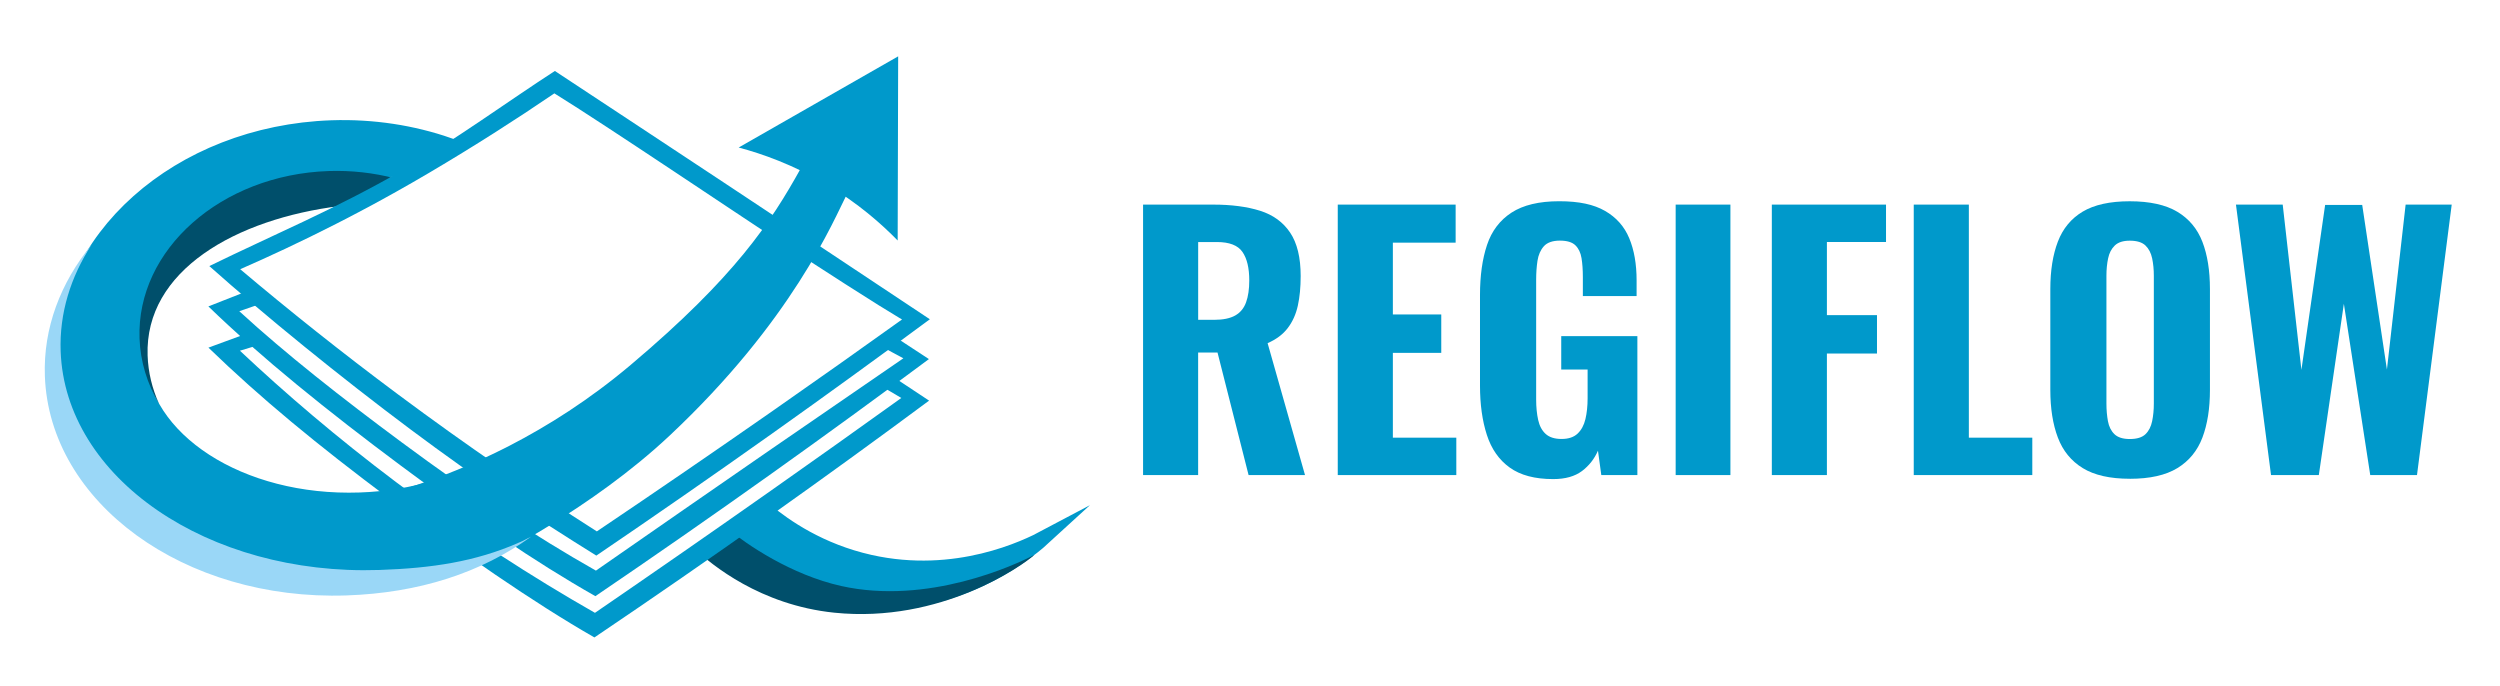 <svg xmlns="http://www.w3.org/2000/svg" id="Livello_1" viewBox="0 0 847.5 232.5"><defs><style>      .st0 {        stroke: #0099cb;      }      .st0, .st1 {        stroke-width: 4.65px;      }      .st0, .st1, .st2, .st3 {        stroke-miterlimit: 10;      }      .st0, .st4 {        fill: #0099cb;      }      .st5 {        fill: #66a3bb;      }      .st1, .st6, .st2, .st3 {        fill: #49819d;      }      .st1, .st2, .st3 {        stroke: #49819d;      }      .st7 {        fill: #0f3e22;      }      .st8 {        fill: #22637b;      }      .st2 {        stroke-width: .58px;      }      .st3 {        stroke-width: 1.74px;      }      .st9 {        fill: #00769b;      }      .st10 {        fill: #004f6b;      }      .st11 {        fill: #9ad7f7;      }    </style></defs><path class="st1" d="M60.82,169.59c-2.51,3.42-4.93,6.9-7.27,10.44,1.04.9,2.17,1.81,3.4,2.74.74-2.39,1.47-4.78,2.17-7.17.58-2,1.14-4,1.7-6Z"></path><path class="st3" d="M317.84,90.58"></path><path class="st7" d="M206.98,144.05"></path><path class="st2" d="M342.27,169.21"></path><path class="st8" d="M245.37,81.73"></path><path class="st0" d="M162.79,178.1c-5.25-3.94-10.39-8.23-14.96-13.01-8,2.41-16.7,3.88-25.85,4.19-40.45,1.38-74.04-20.33-75.03-48.48-.99-28.15,31.01-52.09,71.46-53.47,1.33-.05,2.64-.04,3.95-.03,1.04-.74,2.13-1.42,3.21-2.09.1-.28.21-.56.34-.83.42-1.45,1.19-2.71,2.29-3.79.66-.82,1.38-1.59,2.18-2.28,1.48-1.28,6.39-.22,8.06-1.25,2.72-1.69,2.48-4.4,5.58-3.81.06.01.11.03.17.04,2.57-1.53,5.18-3,7.88-4.31-12.15-4.2-25.56-6.35-39.64-5.88-51.9,1.77-92.76,38.14-91.25,81.25,1.51,43.1,44.81,76.62,96.72,74.85,18.97-.65,36.45-5.93,50.93-14.46-2.13-2.13-4.13-4.36-6.04-6.64Z"></path><path class="st10" d="M131.08,65.65c.15-.79.42-1.56.81-2.29.35-1.1.99-2.07,1.76-2.96-6.99-1.8-14.47-2.68-22.24-2.42-36.46,1.24-65.16,26.63-64.11,56.72.28,7.95,2.62,15.42,6.57,22.1-2.28-5.08-3.63-10.55-3.83-16.27-1.01-28.89,29.99-46.34,65.31-50.71"></path><path class="st0" d="M242.2,182.54c5.59,5.14,22.03,18.9,47.2,21.5,36.17,3.72,61.25-18.61,65.15-22.2-6.72,3.58-30.33,15.09-59.56,8.56-16.95-3.79-28.79-12.09-35.08-17.29"></path><path class="st10" d="M235.61,186.2c5.59,5.14,22.03,18.9,47.2,21.5,36.17,3.72,63.98-16.04,67.88-19.63-6.72,3.58-36.31,17.12-65.54,10.58-16.95-3.79-31.98-14.05-38.27-19.25"></path><path class="st4" d="M245.29,61.82c-9.43-6.23-23.39-15.45-28.59-18.89-8.17-5.39-20.69-13.65-28.6-18.87-15.48,10-33.99,23.53-51.35,33.52-23.4,13.47-44.02,21.97-65.79,32.62,18.96,16.88,44.48,37.64,68.13,55.31,23.34,17.44,41.68,29.52,63.06,42.84,19.67-13.35,39.56-27.15,59.65-41.41,18.23-12.94,36.03-25.86,53.42-38.71-23.3-15.47-46.59-30.98-69.93-46.41ZM81.45,91.25c9.35-4.08,20.42-9.2,32.7-15.47,3.39-1.73,15.58-7.91,31.34-17.21,15.17-8.95,29.32-17.99,42.44-26.92,17.7,10.93,63.35,41.81,81.37,53.52,54.18,35.19,37.26,22.58,37.26,22.58-14.64,10.49-29.51,21-44.59,31.52-20.03,13.97-39.91,27.59-59.64,40.87-21.6-13.75-44.17-29.15-67.33-46.39-19.21-14.3-37.05-28.54-53.56-42.48Z"></path><path class="st4" d="M81.12,105.5c3.61-1.25,7.22-2.49,10.82-3.74-1.39-1.54-2.78-3.08-4.17-4.62-5.71,2.24-11.42,4.49-17.13,6.73,17.75,17.2,40.52,35.57,65.39,54.09,23.74,17.67,44.98,32.32,65.8,44.14,19.66-13.35,39.55-27.17,59.65-41.49,18.25-13,36.06-25.97,53.42-38.88l-12.4-8.13-2.25,4.65,5.99,3.21c-14.83,10.16-29.69,20.38-44.57,30.64-19.98,13.79-39.86,27.57-59.65,41.34-20.91-11.82-42.14-25.95-65.81-43.47-20.25-14.99-39.62-30.24-55.1-44.48Z"></path><path class="st4" d="M70.67,117.86c17.72,17.14,36.84,32.9,61.51,51.34,23.72,17.72,48.49,34.97,69.33,46.89,19.65-13.26,39.54-27,59.65-41.26,18.4-13.05,36.34-26.06,53.8-39.02-7.85-5.21-5.11-3.39-12.97-8.59l-4.72,2.8c-.62-.36,8.28,4.89,8.28,4.89-14.57,10.46-29.31,20.94-44.21,31.42-19.99,14.07-39.88,27.87-59.65,41.42-20.86-11.89-43.69-26.47-67.38-44.28-20.13-15.14-37.74-30.25-52.98-44.58,1.97-.6,3.95-1.2,5.92-1.79l3.71-1.44-6.49-4.48s.13.07,0,0l.04-.07s0,.01-.01.02c-.07.17.66.63,1.47,1.09-5.1,1.88-10.21,3.75-15.31,5.63Z"></path><path class="st6" d="M216.13,192.32"></path><path class="st9" d="M86.67,137.4"></path><path class="st6" d="M152.27,150.79"></path><path class="st6" d="M253.56,210.54"></path><path class="st6" d="M170.86,97.69"></path><path class="st6" d="M288.65,170.3"></path><path class="st6" d="M163.32,166.63"></path><path class="st6" d="M170.4,198.13"></path><path class="st6" d="M86.6,87.23"></path><path class="st4" d="M304.31,81.52c.06-20.81.12-41.62.17-62.42-18.02,10.3-36.04,20.6-54.07,30.91,7.9,2.1,18.45,5.79,29.78,12.52,10.67,6.34,18.6,13.34,24.12,19Z"></path><path class="st0" d="M158.54,190.77c1.28-.63,3.15-1.57,5.38-2.73,2.1-1.09,35.22-17.38,61.55-42.12,41.08-38.58,54.85-71.74,59.91-81.91l-11.93-5.71c-10.29,18.47-22.47,37.06-58.05,67.1-28.51,24.08-57.2,35.95-75.43,41.88"></path><path class="st11" d="M175.62,184.08c-14.55,6.32-29.1,8.53-47,9.14-58.17,1.98-106.55-31.23-108.06-74.19-.45-12.86,3.38-25.13,10.49-36.07-10.52,12.87-16.41,28.2-15.84,44.5,1.51,42.96,47.29,76.26,102.25,74.39,24.68-.84,45.59-7.69,62.57-19.91-1.18.51-3.17,1.71-4.43,2.13Z"></path><path class="st5" d="M65.28,85.8"></path><g><path class="st4" d="M387.5,161.05v-91.69h23.77c6.19,0,11.49.7,15.9,2.09,4.42,1.4,7.81,3.87,10.19,7.41,2.38,3.55,3.57,8.45,3.57,14.72,0,3.77-.32,7.11-.96,10.02-.64,2.91-1.77,5.43-3.4,7.58-1.62,2.15-3.91,3.87-6.85,5.15l12.68,44.71h-19.13l-10.53-41.54h-6.57v41.54h-18.68ZM406.18,108.42h5.43c3.02,0,5.39-.49,7.13-1.47,1.73-.98,2.96-2.47,3.68-4.47.72-2,1.08-4.47,1.08-7.41,0-4.23-.77-7.45-2.32-9.68-1.55-2.23-4.43-3.34-8.66-3.34h-6.34v26.38Z"></path><path class="st4" d="M453.5,161.05v-91.69h39.96v12.9h-21.28v24.34h16.41v13.02h-16.41v28.75h21.51v12.68h-40.19Z"></path><path class="st4" d="M526.51,162.41c-6.19,0-11.09-1.3-14.72-3.91-3.62-2.6-6.21-6.3-7.75-11.09-1.55-4.79-2.32-10.36-2.32-16.7v-30.68c0-6.57.79-12.23,2.38-16.98,1.58-4.75,4.36-8.41,8.32-10.98,3.96-2.56,9.34-3.85,16.13-3.85s11.75,1.09,15.56,3.28c3.81,2.19,6.55,5.28,8.21,9.28,1.66,4,2.49,8.76,2.49,14.26v5.32h-18.22v-6.45c0-2.41-.15-4.55-.45-6.4-.3-1.85-1-3.3-2.09-4.36-1.09-1.06-2.85-1.58-5.26-1.58s-4.3.64-5.43,1.92c-1.13,1.28-1.85,2.93-2.15,4.92-.3,2-.45,4.13-.45,6.4v40.64c0,2.57.23,4.87.68,6.91.45,2.04,1.3,3.62,2.55,4.75,1.25,1.13,3.04,1.7,5.38,1.7s4.15-.6,5.43-1.81c1.28-1.21,2.17-2.85,2.66-4.92.49-2.07.74-4.43.74-7.07v-9.74h-8.94v-11.32h25.81v47.09h-12.23l-1.13-8.26c-1.21,2.79-3.02,5.09-5.43,6.91-2.42,1.81-5.66,2.72-9.74,2.72Z"></path><path class="st4" d="M568.05,161.05v-91.69h18.56v91.69h-18.56Z"></path><path class="st4" d="M600.65,161.05v-91.69h38.71v12.68h-20.04v24.79h16.98v13.02h-16.98v41.2h-18.68Z"></path><path class="st4" d="M648.76,161.05v-91.69h18.68v79.01h21.51v12.68h-40.19Z"></path><path class="st4" d="M722,162.3c-6.72,0-12.04-1.21-15.96-3.62-3.92-2.41-6.74-5.87-8.43-10.36-1.7-4.49-2.55-9.87-2.55-16.13v-34.19c0-6.26.85-11.62,2.55-16.07,1.7-4.45,4.51-7.85,8.43-10.19,3.92-2.34,9.24-3.51,15.96-3.51s12.17,1.19,16.13,3.57c3.96,2.38,6.79,5.77,8.49,10.19,1.7,4.42,2.55,9.75,2.55,16.02v34.19c0,6.27-.85,11.64-2.55,16.13-1.7,4.49-4.53,7.94-8.49,10.36s-9.34,3.62-16.13,3.62ZM722,148.83c2.41,0,4.19-.55,5.32-1.64,1.13-1.09,1.88-2.57,2.26-4.42.38-1.85.57-3.83.57-5.94v-43.35c0-2.11-.19-4.08-.57-5.89-.38-1.81-1.13-3.26-2.26-4.36-1.13-1.09-2.91-1.64-5.32-1.64-2.26,0-3.96.55-5.09,1.64-1.13,1.1-1.89,2.55-2.26,4.36-.38,1.81-.57,3.77-.57,5.89v43.35c0,2.11.17,4.09.51,5.94.34,1.85,1.08,3.32,2.21,4.42,1.13,1.09,2.87,1.64,5.21,1.64Z"></path><path class="st4" d="M769.88,161.05l-11.89-91.69h15.85l6.34,56.03,8.04-55.92h12.57l8.38,55.81,6.34-55.92h15.62l-11.77,91.69h-15.85l-8.94-58.07-8.49,58.07h-16.19Z"></path></g></svg>